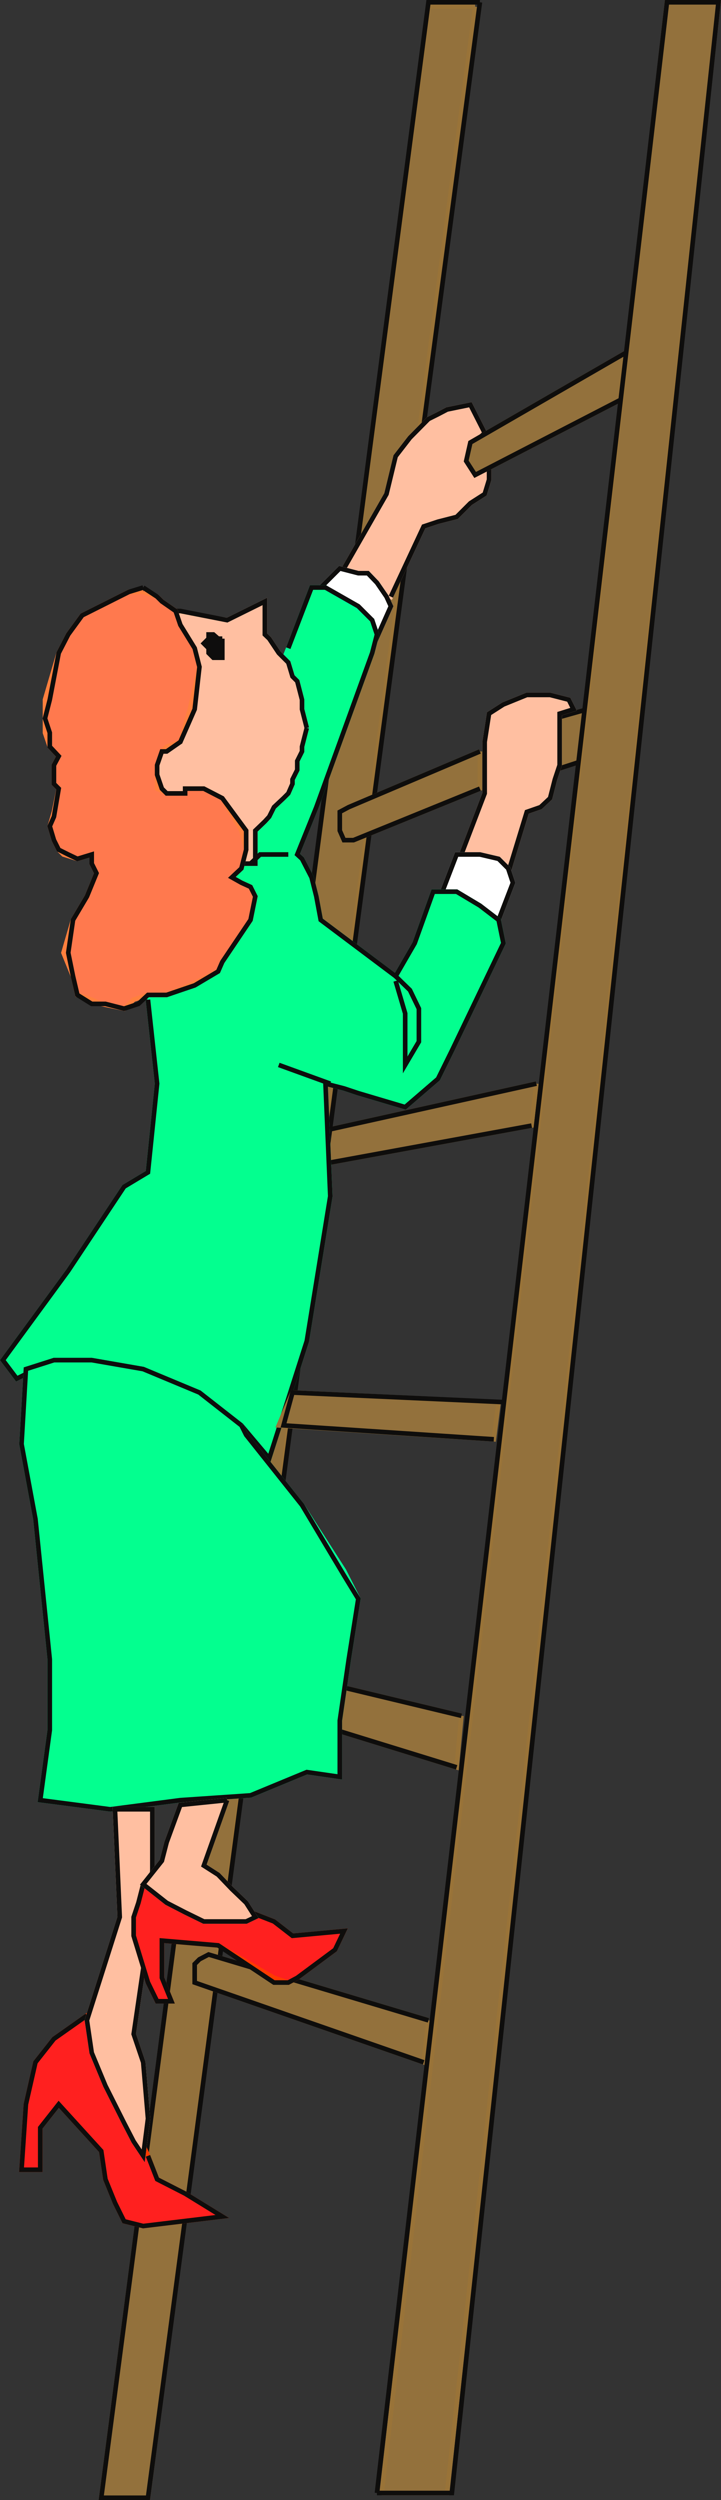 <svg xmlns="http://www.w3.org/2000/svg" width="362.73" height="1256.817"><rect width="100%" height="100%" fill="#333333" stroke="none"/><path fill="#93713c" stroke="#997338" stroke-miterlimit="10" stroke-width="2.313" d="M232.144 862.563 163.74 846.16l-2.398 21.2 68.398 21.101 2.403-25.898"/><path fill="none" stroke="#0e0d0c" stroke-miterlimit="10" stroke-width="2.313" d="M232.144 862.563 163.74 846.16l-2.398 21.2 68.398 21.101"/><path fill="#93713c" stroke="#997338" stroke-miterlimit="10" stroke-width="2.313" d="m279.144 361.16 16.297-4.597-2.399 26-13.898 4.5V361.16"/><path fill="none" stroke="#0e0d0c" stroke-miterlimit="10" stroke-width="2.313" d="m279.144 361.16 16.297-4.597-2.399 26-13.898 4.5"/><path fill="#93713c" stroke="#997338" stroke-miterlimit="10" stroke-width="2.313" d="m269.843 544.762-106.102 23.5v16.598l103.7-19 2.402-21.098"/><path fill="none" stroke="#0e0d0c" stroke-miterlimit="10" stroke-width="2.313" d="m269.843 544.762-106.102 23.5v16.598l103.7-19"/><path fill="#93713c" stroke="#997338" stroke-miterlimit="10" stroke-width="2.313" d="M239.042 3.356 74.441 1255.66h-23.5L215.542 3.356h23.5"/><path fill="none" stroke="#0e0d0c" stroke-miterlimit="10" stroke-width="2.313" d="m241.44 1.156-167 1254.504h-23.5L215.543 1.156h25.899"/><path fill="#ffbfa1" stroke="#ffc29d" stroke-miterlimit="10" stroke-width="2.313" d="m224.94 448.262 18.903-49.402v-25.9l2.2-14.199 7.198-4.602 11.801-4.8h11.7l9.402 2.402 2.398 4.8-7 2.2v25.898l-2.398 7.2-2.403 9.402-4.8 4.5-6.899 2.398-16.601 54.301-23.5-14.199"/><path fill="none" stroke="#0e0d0c" stroke-miterlimit="10" stroke-width="2.313" d="m224.94 448.262 18.903-49.402v-25.9l2.2-14.199 7.198-4.602 11.801-4.8h11.7l9.402 2.402 2.398 4.8-7 2.2v25.898l-2.398 7.2-2.403 9.402-4.8 4.5-6.899 2.398-16.601 54.301"/><path fill="#fff" stroke="#fff" stroke-miterlimit="10" stroke-width="2.313" d="m222.542 448.262 7.2-18.7h11.699l9.402 2.2 4.8 4.8 2.4 7.2-7.2 18.7-28.3-14.2"/><path fill="none" stroke="#0e0d0c" stroke-miterlimit="10" stroke-width="2.313" d="m222.542 448.262 7.2-18.7h11.699l9.402 2.2 4.8 4.8 2.4 7.2-7.2 18.7"/><path fill="#ffbfa1" stroke="#ffc29d" stroke-miterlimit="10" stroke-width="2.313" d="m173.042 285.762 21.399-37.402 4.601-19 7.2-9.297 9.3-9.403 4.8-2.398 4.599-2.402 11.703-2.399 7.199 14.2-7.2 6.902v9.597l2.4 2.2h2.398l4.601-2.2v7l-2.2 7.2-7.198 4.601-6.903 6.899-9.398 2.402-7.2 2.398-16.5 35.301-23.6-14.199"/><path fill="none" stroke="#0e0d0c" stroke-miterlimit="10" stroke-width="2.313" d="m173.042 285.762 21.399-37.402 4.601-19 7.2-9.297 9.3-9.403 4.8-2.398 4.599-2.402 11.703-2.399 7.199 14.2-7.2 6.902v9.597l2.4 2.2h2.398l4.601-2.2v7l-2.2 7.2-7.198 4.601-6.903 6.899-9.398 2.402-7.2 2.398-16.5 35.301"/><path fill="#fff" stroke="#fff" stroke-miterlimit="10" stroke-width="2.313" d="m161.343 295.36 9.598-9.598 9.3 2.398h4.801l4.602 4.801 4.797 7 2.203 4.801-9.403 21.098-25.898-30.5"/><path fill="none" stroke="#0e0d0c" stroke-miterlimit="10" stroke-width="2.313" d="m161.343 295.36 9.598-9.598 9.3 2.398h4.801l4.602 4.801 4.797 7 2.203 4.801-9.403 21.098"/><path fill="#03ff8f" stroke="#00fd97" stroke-miterlimit="10" stroke-width="2.313" d="m74.44 502.563 4.602 42.199-4.601 44.598-12 7.203-28.098 42.297L1.44 683.762l7 9.3 18.703-9.3h19l25.898 4.5 28.3 11.8 21.099 16.5 14 16.598 18.902-59 11.8-72.8-2.402-56.598 9.301 2.398 7.2 2.403 23.6 7 16.5-14.203 7-14.2 25.9-54-2.4-11.699-9.401-7.199-11.7-7h-11.8l-9.297 25.898-9.602 16.602-37.7-28.3-2.198-11.802-2.403-9.597-4.8-9.301-2.399-2.2 9.602-23.8 28.097-77.5 2.403-9.3-2.403-7.2-9.398-7-14.102-9.402h-7l-11.699 30.5L74.44 502.563"/><path fill="#ffbfa1" stroke="#ffc29d" stroke-miterlimit="10" stroke-width="2.313" d="m154.343 365.961-2.402-9.398v-4.801l-2.399-9.3-2.398-2.4-2.102-7-4.8-4.8-4.801-7.2-2.2-2.1V302.36l-19 9.402-25.898-4.602-9.3 2.2-4.602 2.402-7.2 4.8-2.398 4.5-18.7 47.298 44.598 56.402h21.102l2.398-2.402 4.801 11.8h9.399v-16.597l4.8-4.602 2.2-2.398 2.402-4.801 4.8-4.5 2.4-2.402 2.1-4.797v-2.203l2.4-4.797v-4.5l2.398-4.801v-2.402l2.402-9.399"/><path fill="none" stroke="#0e0d0c" stroke-miterlimit="10" stroke-width="2.313" d="m154.343 365.961-2.402-9.398v-4.801l-2.399-9.3-2.398-2.4-2.102-7-4.8-4.8-4.801-7.2-2.2-2.1V302.36l-19 9.402-23.5-4.602h-2.398l-9.3 2.2-4.602 2.402-7.2 4.8-2.398 4.5-18.7 47.298 44.598 56.402h21.102l2.398-2.402 4.801 11.8h9.399v-16.597l4.8-4.602 2.2-2.398 2.402-4.801 4.8-4.5 2.4-2.402 2.1-4.797v-2.203l2.4-4.797v-4.5l2.398-4.801v-2.402l2.402-9.399"/><path fill="#93713c" stroke="#997338" stroke-miterlimit="10" stroke-width="2.313" d="m314.44 177.563-77.796 44.898-2.102 9.301 4.5 7 73-37.7 2.399-23.5m-73.001 200.2-66 28-4.5 2.398v9.403l2.102 4.797h4.8l63.599-25.899v-18.699m-25.899 637.898-110.601-33.097-4.598 2.398-2.402 2.399v9.3l115.203 40.102 2.398-21.102"/><path fill="#ff794e" stroke="#ff803e" stroke-miterlimit="10" stroke-width="2.313" d="M72.042 297.563h-7.2l-23.5 11.797-7 9.601-4.8 9.301-6.898 23.5v16.598l2.398 7 4.5 4.8-2.398 4.5v9.403l2.398 2.398-2.398 11.7-2.102 7.199 2.102 7 2.398 4.8 2.399 2.403 7 2.199 7.203-2.2v4.598l2.398 4.801-4.8 11.7-7 11.8-4.801 16.5 4.8 11.801 2.2 9.398 7.203 2.403 4.797 2.097 11.5 2.403 4.8-4.5 7.2-2.403h9.402l11.7-4.8 14.198-7 2.102-4.797 14.2-21.102 2.398-11.8-2.399-4.801-4.601-2.098-4.797-2.7 4.797-4.5 2.402-9.402-2.402-9.597-9.598-16.301-9.3-4.8h-9.4v2.398h-9.3l-4.8-2.399v-11.8l2.398-6.899 2.402-2.402 6.898-2.399 4.801-16.398 4.8-21.301-2.401-9.402-7.2-11.7-2.398-7-6.902-4.8-2.399-2.399-7-2.398"/><path fill="none" stroke="#0e0d0c" stroke-miterlimit="10" stroke-width="2.313" d="m199.042 490.762 7.2 7 4.5 9.3v16.598l-6.9 11.7v-25.9l-4.8-16.3"/><path fill="#ff201f" stroke="#ff3a00" stroke-miterlimit="10" stroke-width="2.313" d="m46.144 1020.16-2.403-6.898-16.597 11.7-9.301 11.8-4.8 21.098-2.2 32.902h9.398v-21.102l9.301-11.8 21.399 23.5 2.101 14.203 4.8 11.797 4.599 9.3 9.601 2.403 39.8-4.801-18.698-11.5-14.102-7.2-4.601-11.8-28.297-63.602"/><path fill="none" stroke="#0e0d0c" stroke-miterlimit="10" stroke-width="2.313" d="m72.042 295.36-7.2 2.203-23.5 11.797-7 9.601-4.8 9.301-4.5 23.5-2.398 9.398 2.398 7.2v7l4.5 4.8-2.398 4.5v9.403l2.398 2.398-2.398 14.102-2.102 4.797 2.102 7 2.398 4.8 4.8 2.403 4.599 2.199 7.203-2.2v4.598l2.398 4.801-4.8 11.7-7 11.8-2.4 16.5 2.4 11.801 2.199 9.398 7.203 4.5h6.898l9.399 2.403 7.203-2.403 4.797-4.5h9.402l14.098-4.8 11.8-7 2.102-4.797 14.2-21.102 2.398-11.8-2.399-4.801-4.601-2.098-4.797-2.7 4.797-4.5 2.402-9.402v-9.597l-12-16.301-9.3-4.8h-9.4v2.398h-9.3l-2.402-2.399-2.399-7v-4.8l2.399-6.899h2.402l6.898-4.8 7.2-16.4 2.402-21.3-2.402-9.402-7.2-11.7-2.398-7-6.902-4.8-2.399-2.399-7-4.601"/><path fill="#0e0d0d" stroke="#0e0d0c" stroke-miterlimit="10" stroke-width="2.313" d="M111.843 321.063h-2.102l-2.398-2.102h-2.402v2.102l-2.399 2.398 2.399 2.399v2.402l2.402 2.398h4.5v-9.597"/><path fill="none" stroke="#0e0d0c" stroke-miterlimit="10" stroke-width="2.313" d="m166.144 544.762-25.903-9.402m4.801-105.797h-14.2l-4.8 4.597"/><path fill="none" stroke="#0e0d0c" stroke-miterlimit="10" stroke-width="2.313" d="m74.44 502.563 4.602 42.199-4.601 44.598-12 7.203-28.098 42.297L1.44 683.762l7 9.3 18.703-9.3h19l25.898 4.5 28.3 11.8 21.099 16.5 14 16.598 18.902-59 11.8-72.8-2.402-56.598 9.301 2.398 7.2 2.403 23.6 7 16.5-14.203 7-14.2 25.9-54-2.4-11.699-9.401-7.199-11.7-7h-11.8l-9.297 25.898-9.602 16.602-37.7-28.3-2.198-11.802-2.403-9.597-4.8-9.301-2.399-2.2 9.602-23.8 28.097-77.5 2.403-9.3-2.403-7.2-7-7-16.5-9.402h-7l-11.699 30.5"/><path fill="#03ff8f" stroke="#00fd97" stroke-miterlimit="10" stroke-width="2.313" d="m121.44 716.563-21.097-16.5-28.3-11.801-25.9-4.5h-19l-14.1 4.5-2.2 37.7 7 37.698 7.2 70.5v35.602l-4.802 35.2 35.2 4.6 35.3-4.6 35.301-2.4 28.3-11.702 16.599 2.402v-28.3l4.5-30.802 4.8-30.398-7.199-14.2-21.101-32.902-28.098-35.3-2.402-4.797"/><path fill="none" stroke="#0e0d0c" stroke-miterlimit="10" stroke-width="2.313" d="m121.44 716.563-21.097-16.5-28.3-11.801-25.9-4.5h-19l-14.1 4.5-2.2 37.7 7 37.698 7.2 70.5v35.602l-4.802 35.2 35.2 4.6 35.3-4.6 35.301-2.4 28.3-11.702 16.599 2.402v-28.3l4.5-30.802 4.8-30.398-7.199-11.8-21.101-35.302-28.098-35.3-2.402-4.797m-77.7 296.699-16.597 11.7-9.301 11.8-4.8 21.098-2.2 32.902h9.398v-21.102l9.301-11.8 21.399 23.5 2.101 14.203 4.8 11.797 4.599 9.3 9.601 2.403 39.8-4.801-18.698-11.5-14.102-7.2-4.601-11.8"/><path fill="#ffbfa1" stroke="#ffc29d" stroke-miterlimit="10" stroke-width="2.313" d="m72.042 989.762-4.8 32.8 4.8 14.2 2.399 28.3-2.399 18.7-4.8-7.2-4.801-9.3-9.399-18.7-6.898-16.6-2.403-16.302 16.5-51.898-2.398-54.2h18.8v30.7l-4.6 49.5"/><path fill="none" stroke="#0e0d0c" stroke-miterlimit="10" stroke-width="2.313" d="m72.042 989.762-4.8 32.8 4.8 14.2 2.399 28.3-2.399 18.7-4.8-7.2-4.801-9.3-9.399-18.7-6.898-16.6-2.403-16.302 16.5-51.898-2.398-54.2h18.8v30.7l-4.6 49.5"/><path fill="#93713c" stroke="#997338" stroke-miterlimit="10" stroke-width="2.313" d="M192.042 1253.262 335.542 1.156h25.899l-136.5 1252.106h-32.899"/><path fill="none" stroke="#0e0d0c" stroke-miterlimit="10" stroke-width="2.313" d="M189.644 1253.262 335.542 1.156h25.899L227.343 1253.262h-37.7M314.44 177.563l-77.796 44.898-2.102 9.301 4.5 7 73-37.7m-70.602 176.7-66 28-4.5 2.398v9.403l2.102 4.797h4.8l63.599-25.899"/><path fill="#93713c" stroke="#997338" stroke-miterlimit="10" stroke-width="2.313" d="m250.843 704.86-103.7-4.797-6.902 16.5 108.2 7 2.402-18.703"/><path fill="none" stroke="#0e0d0c" stroke-miterlimit="10" stroke-width="2.313" d="m253.241 704.86-106.097-4.797-4.5 16.5 105.797 7m-32.899 292.097-110.601-33.097-4.598 2.398-2.402 2.399v9.3l115.203 40.102"/><path fill="#ff201f" stroke="#ff3a00" stroke-miterlimit="10" stroke-width="2.313" d="m72.042 947.262-2.398 9.3-2.403 7.2v9.398l7.2 23.5 4.601 9.403h7.2l-4.801-11.801v-18.7l28.3 2.4 28.102 16.3 7.2 2.398 4.5-2.398 19-14.102 4.5-9.398-25.9 2.398-9.3-7.199-11.8-4.601-54-14.098"/><path fill="none" stroke="#0e0d0c" stroke-miterlimit="10" stroke-width="2.313" d="m72.042 947.262-2.398 9.3-2.403 7.2v9.398l7.2 23.5 4.601 9.403h7.2l-4.801-11.801v-18.7l28.3 2.4 28.102 18.698h7.2l4.5-2.398 19-14.102 4.5-9.398-25.9 2.398-9.3-7.199-11.8-4.601"/><path fill="#ffbfa1" stroke="#ffc29d" stroke-miterlimit="10" stroke-width="2.313" d="m114.241 904.961-11.699 32.899 7.2 4.601 6.902 7.2 7.199 6.902 4.598 7.199-4.598 2.2h-21.3l-9.4-4.602-9.3-4.797-11.8-9.301 9.398-11.8 2.402-9.302 6.898-18.8 23.5-2.399"/><path fill="none" stroke="#0e0d0c" stroke-miterlimit="10" stroke-width="2.313" d="m114.241 904.961-11.699 32.899 7.2 4.601 6.902 7.2 7.199 6.902 4.598 7.199-4.598 2.2h-21.3l-9.4-4.602-9.3-4.797-11.8-9.301 9.398-11.8 2.402-9.302 6.898-18.8 23.5-2.399"/></svg>
